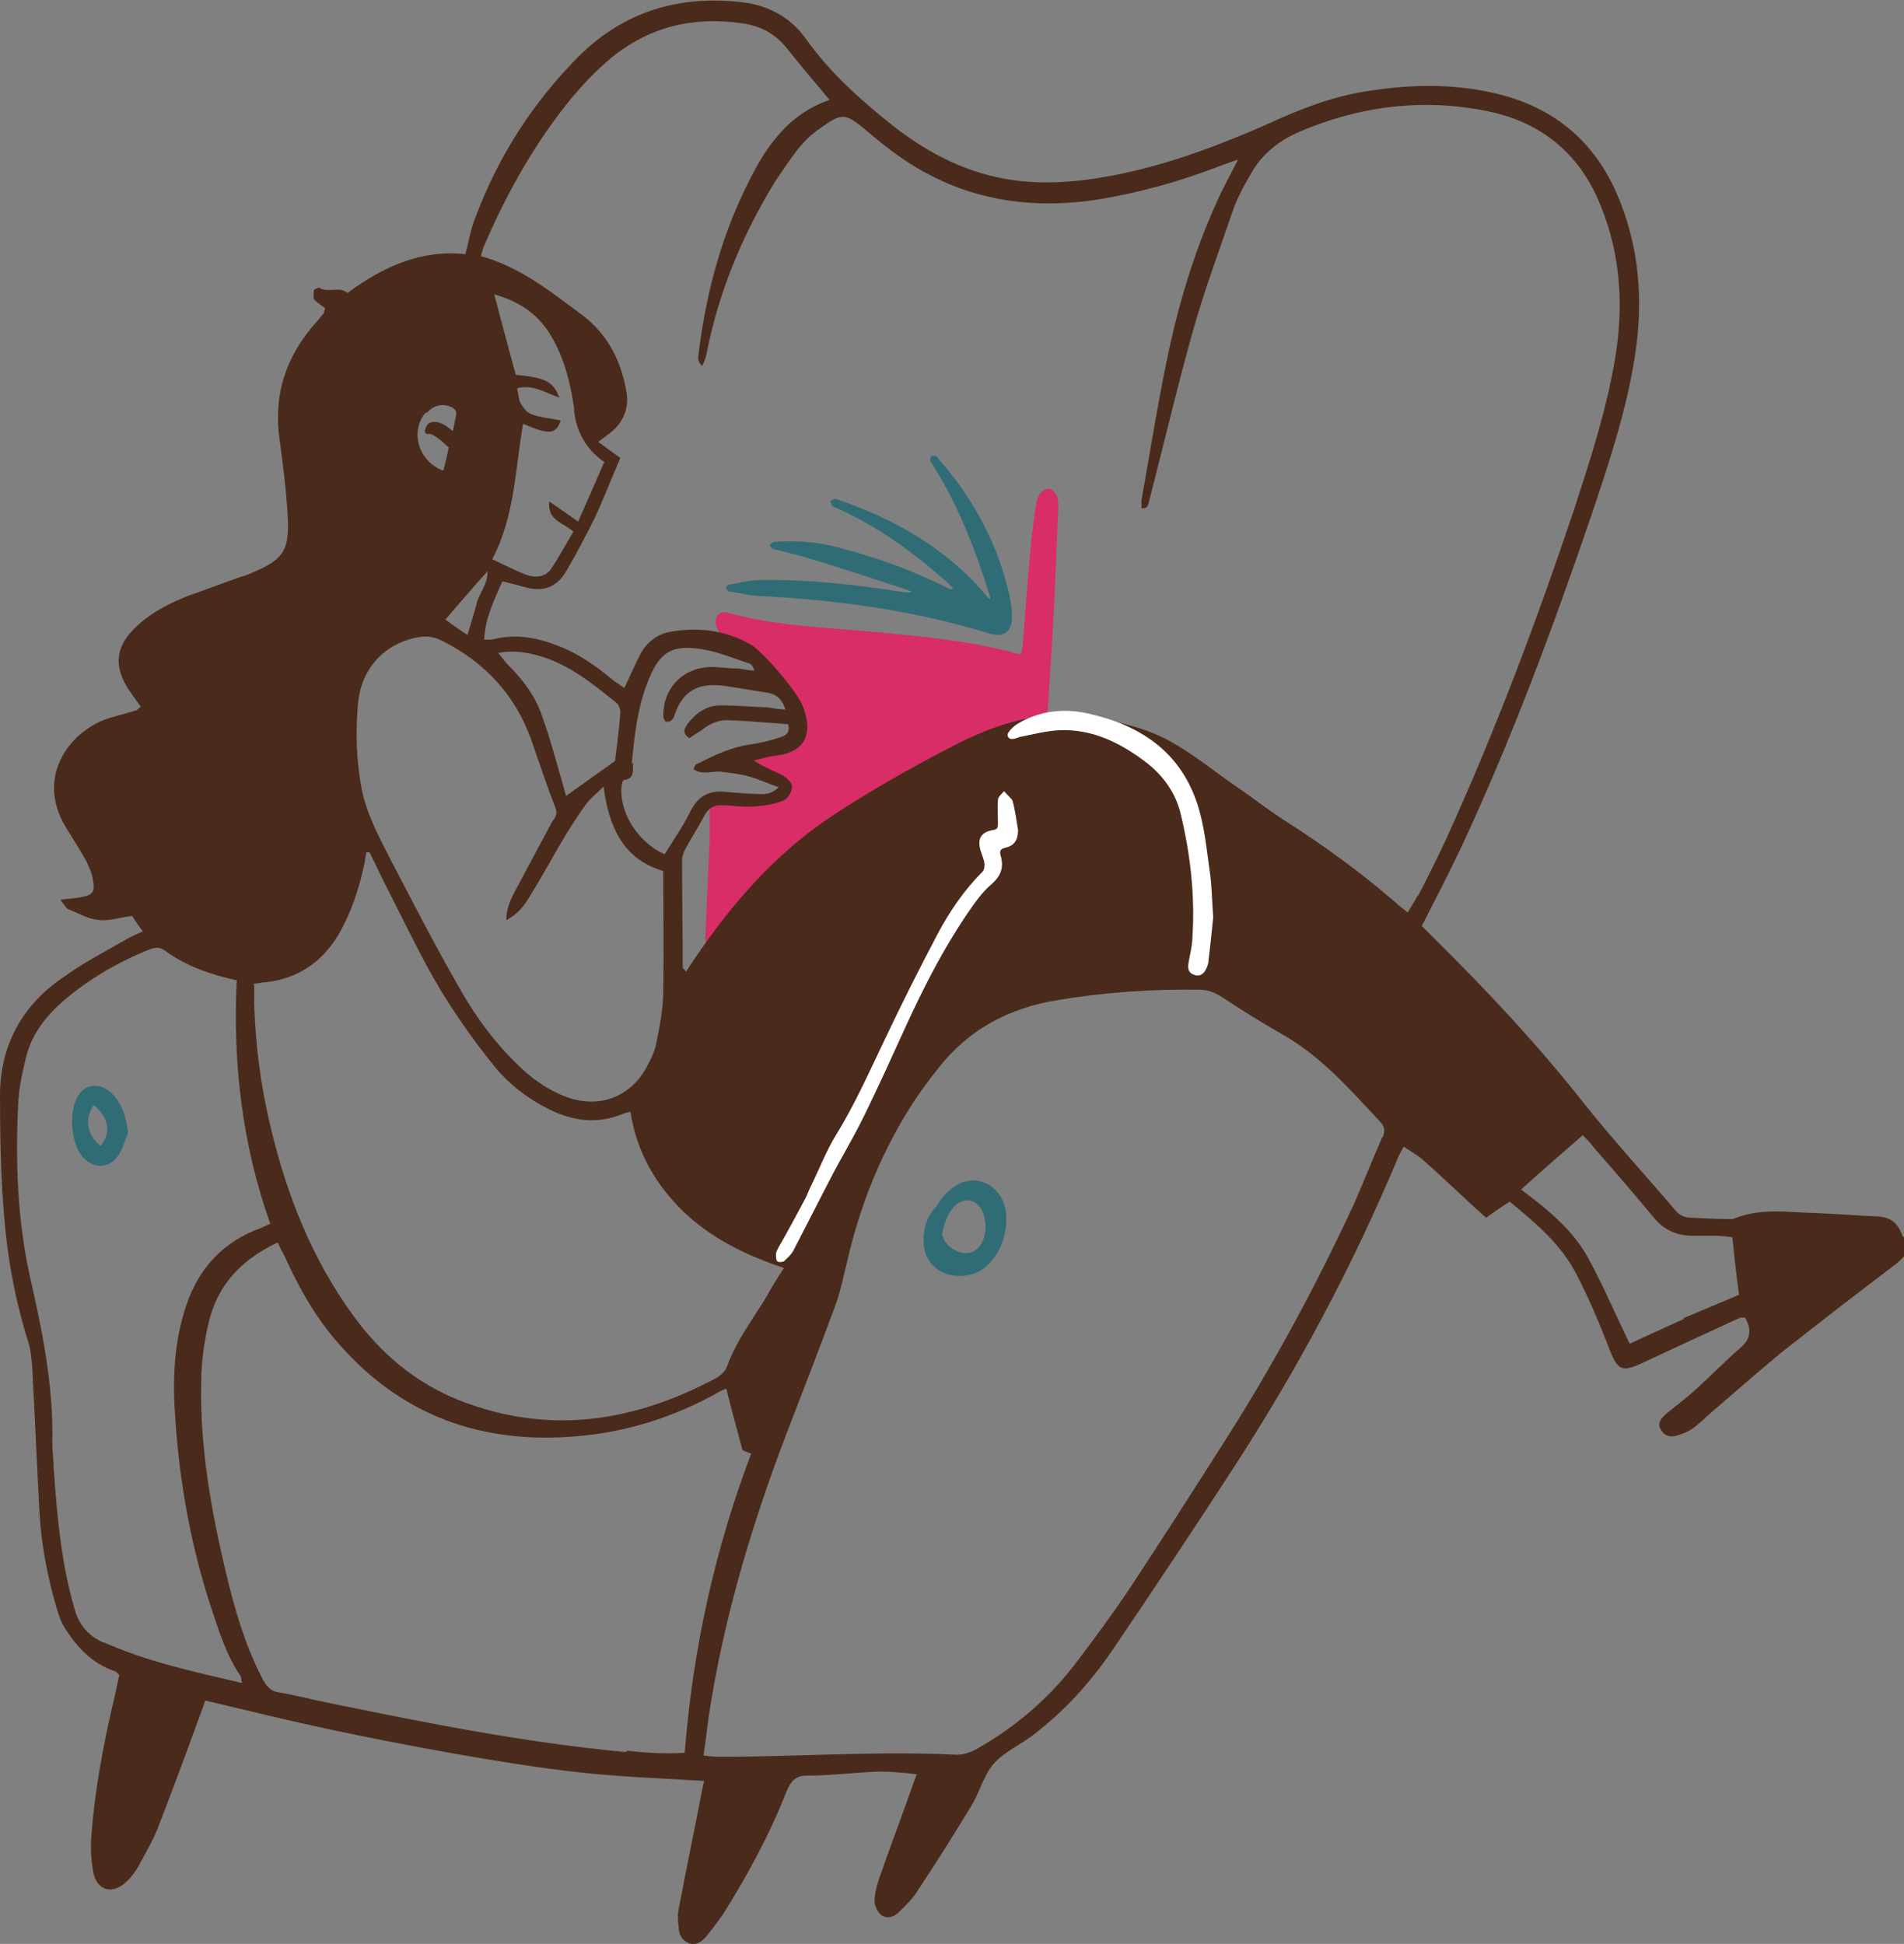 <?xml version="1.0" encoding="UTF-8"?>
<svg xmlns="http://www.w3.org/2000/svg" viewBox="0 0 283.9 289.9">
  <rect x="0" y="0" width="283.9" height="289.9" fill="#808080" stroke="none"/>
  <defs>
    <style>.d{fill:#fff;}.e{fill:#d82d67;}.f{fill:#4a2a1a;}.g{fill:#306c76;}</style>
  </defs>
  <g id="a"></g>
  <g id="b">
    <g id="c">
      <path class="e" d="M115.3,141.4c-.1,2-.2,3.8-.4,5.6,0,.8-.3,1.6-.6,2.3-.3,.8-1.1,1.2-2,1.2-.9,0-1.5-.4-1.8-1.2-.3-.9-.6-2-.7-3-.1-.7-.3-1.1-1.1-1.3-1.9-.3-2.9-1.6-3.3-3.4-.2-.8-.3-1.7-.2-2.5,.2-4.6,.4-9.2,.6-13.8,0-1.7,0-3.3,0-5,0-.7,0-.8,.7-1.2,.7-.4,1.3-.3,1.9,0,2.8,1.9,5.6,1,8.4-.2,.9-.4,1-1.2,.3-2-1.1-1.3-2.4-2.1-4.1-2.1-.4,0-1,0-1.3-.1-.4-.2-1-.7-1-1.1,0-.4,.6-1,1-1.1,1.1-.2,2.3-.2,3.4-.3,1.8-.1,2.8-1.2,2.9-3.1,.1-2-.4-3.7-1.7-5.4-1.4-1.7-2.4-3.7-3.5-5.6-.4-.8-1-1.4-1.8-1.7-.7-.3-1.4-.6-2.1-.8-1.2-.3-1.8-1.3-2.1-2.3-.4-1.3,.5-2.3,1.8-1.9,6.2,1.7,12.6,2.1,19,2.6,7.3,.7,14.6,1.2,21.8,2.9,.5,.1,1,.2,1.5,.4,1.4,.4,1.4,.4,1.6-1.1,.4-5.3,.8-10.6,1.3-15.8,.2-1.7,.4-3.5,.7-5.2,0-.5,.3-1.2,.6-1.6,.3-.4,1-.8,1.4-.7,.4,0,.9,.7,1.1,1.1,.2,.5,.2,1.2,.2,1.8-.3,6.5-.5,13-.9,19.5-.2,3.2-.4,6.4-.6,9.6,0,.8-.2,1.5-.4,2.3-.3,.9-1.1,1.5-1.8,1.1-1.6-.8-2.5,.3-3.1,1.2-.9,1.1-1.8,1.9-3.2,2.3-.3,0-.7,.6-.7,.9-.5,2.6-1.9,4.1-4.4,4.6-3.7,.7-7.4,1.3-11.1,1.9-.8,.1-1.2,.2-.9,1.2,.6,1.5-.1,3.3-1.7,3.9-3.2,1.1-5.9,3.2-8.6,5-1.1,.7-2.4,1.1-3.6,1.5-.6,.2-.8,.4-.7,1,.2,3.2,.4,6.4,.6,9.6,0,.2,0,.3,0,.5-.1,.3-.3,.5-.4,.8-.2-.2-.5-.3-.6-.5-.1-.2-.2-.5-.3-.9Z"></path>
      <path class="f" d="M283.7,184.4c-.7-2-1.7-2.9-3.9-3-3.1-.1-6.2-.4-9.3-.5-4-.1-8.1-.8-12.1,.9-.2,0-.5,0-.7,0-1.9,0-3.8-.1-5.6-.2-1,0-1.7-.4-2.3-1.1-4.5-5.3-9.2-10.4-13.5-15.8-7-8.9-14.7-17.1-22.7-25-.6-.6-1.1-1.1-1.6-1.6,2.1-4.1,4.1-8,6-12,7.4-15.9,13.5-32.3,19.2-49,2.6-7.7,5.2-15.5,6.5-23.5,1.4-8.6,.8-16.9-2.7-24.9-3.3-7.4-8.8-12.2-16.6-14.4-6.8-1.9-13.7-1.8-20.6-.7-5.2,.8-10,2.7-14.8,4.9-7,3.1-14.2,5.8-21.7,7.4-5.3,1.1-10.6,1.7-16,1-6.8-.9-12.7-3.9-18.1-8.1-4.9-3.9-9.5-8-13.1-13.1-2.4-3.3-5.8-5-9.7-5.4-9.2-1-17.3,1.4-24,8-6.9,6.9-12.1,15-15.5,24.1-.7,1.7-1,3.6-1.5,5.5-6.7-.7-12.3,1.9-17.6,5.8-1.2-1.1-2.9,.1-4.2-.8-.1,0-.7,.2-.8,.4,0,.4-.1,1.1,0,1.3,.5,.6,1.3,1,1.7,1.4-.2,.5-.2,.6-.2,.7-.4,.4-.7,.9-1.1,1.3-4.5,5-6.5,10.8-5.5,17.6,.5,3.8,1,7.6,1.2,11.4,.3,5.2-.7,6.5-5.5,8.5-.5,.2-.9,.4-1.4,.5-2.6,.9-5.2,1.9-7.8,2.8-2.8,1.1-5.4,2.4-7.6,4.4-3.5,3.1-3.8,6.3-1.1,10.1,.5,.7,1,1.4,1.5,2.1-.4,.3-.5,.4-.6,.5-1.2,.4-2.5,.7-3.8,1.1-5.8,1.6-11.6,8.6-6.7,16.5,1,1.6,2,3.2,2.9,4.8,.5,1,1,2.1,1.1,3.2,.3,1.6-.2,2-1.8,2.3-.9,.2-1.9,.2-3.1,.4,.6,.7,.8,1.2,1.2,1.4,1.5,.6,3,1.5,4.6,1.6,1.5,.2,3.1-.4,4.9-.6,.4,.6,.9,1.4,1.6,2.3-.9,.4-1.6,.7-2.3,1.1-3.1,1.8-6.3,3.4-9.2,5.5C3.4,149.7,.1,155.7,0,163.1c0,6,.1,12.1,.6,18.1,.5,6.5,1.7,12.9,3.7,19.2,.3,1.1,.4,2.2,.5,3.4,.4,7.3,.7,14.7,1.1,22,.3,4.8,1.2,9.5,2.6,14.2,.3,.9,.5,1.7,1,2.5,1.8,3,4.1,5.5,7.5,6.7,.3,0,.5,.4,.8,.6-.3,1.2-.5,2.4-.8,3.6-1.6,6.8-2.9,13.7-3.4,20.7-.1,1.7,0,3.4,.3,5.1,.6,2.9,3,3.4,5.1,1.3,.6-.6,1.2-1.4,1.6-2.1,1-1.9,2.1-3.7,2.9-5.7,2.1-5.4,4.1-10.8,6.1-16.3,.3-.9,.7-1.8,1-2.8,6.3,1.5,12.4,3,18.5,4.3,6.1,1.3,12.3,2.5,18.5,3.6,6.2,1.1,12.4,2.1,18.6,2.8,6.2,.7,12.4,.9,18.8,1.3-.2,.7-.3,1.3-.4,1.8-1.1,5.8-2.3,11.5-3.4,17.3-.2,.9-.1,1.8,0,2.7,0,1,.4,1.9,1.5,2.4,1.1,.4,1.9-.2,2.6-1,.9-1.1,1.7-2.2,2.5-3.3,3.7-5.9,7-12,9.5-18.4,.6-1.4,1.3-2.3,3-2.3,3.7,0,7.3-.5,11-.6,1.7,0,3.5,.2,5.4,.4-.4,1-.6,1.6-.8,2.2-1.6,4.5-3.3,9-4.9,13.6-.3,1-.6,2.1-.6,3.1,0,.7,.4,1.6,1,2.1,.8,.6,1.8,.3,2.5-.3,1-1,2.1-2,2.9-3.3,2.8-4.2,5.5-8.5,8.1-12.8,1.2-2,1.8-4.5,3.3-6.2,1.6-1.8,4-2.8,5.9-4.3,4.6-3.5,8.4-7.7,11.7-12.5,6.1-9,12.1-18,18-27.1,9.7-14.9,18-30.5,24.8-46.8,.2-.4,.4-.7,.7-1.3,1,.7,2,1.2,2.9,2,2.6,2.3,5,4.6,7.6,7,.6,.5,1.2,1.1,1.8,1.6,1.2-.9,2.3-1.6,3.5-2.4,3.9,3.2,7.7,6.4,10,10.9,1.9,3.7,3.5,7.5,5,11.4,1.1,2.8,1.8,3.1,4.5,1.9,4.9-2.3,9.9-4.6,14.9-6.9,.2,0,.5,0,.7,0,1.1,1.9,.8,3.3-.9,4.7-2.1,1.8-4,3.8-6.1,5.7-1.5,1.4-3.1,2.6-4.7,3.9-.8,.7-1.5,1.5-.8,2.5,.6,1,1.6,1.1,2.6,.7,.7-.2,1.4-.5,2-.9,1-.7,1.9-1.6,2.8-2.4,3.5-3,6.9-6,10.4-8.9,5.7-4.5,11.4-8.9,17.2-13.3,1.4-1.1,2.1-2.1,1.4-3.9ZM72.7,85.2c0,2-1.2,3.2-1.6,4.7-.4,1.6-.9,3.1-1.4,4.8-1.2-.8-2.2-1.5-3.3-2.3,2.1-2.4,4-4.7,6.3-7.2Zm-9.1-23.6c.8-.9,1.8-1.4,3.1-1.1,.8,.2,1.5,.6,1.3,1.5-.2,.8-.3,1.6-.5,2.3-1-.9-2.1-1.6-3.3-1.3-.7,.2-1.3,1.9-.3,1.7,.7,0,1.6,.8,2.1,1.2,.3,.3,.6,.6,.9,.8-.2,1.2-.5,2.3-.8,3.5-3.8-1.4-5-6-2.6-8.7Zm-10.2,43.2c.5-5.2,4-8.9,9.1-9.8,1.3-.2,2.3,0,3.5,.6,6.3,3.2,10.8,8,13.2,14.7,1.2,3.4,2.3,6.8,3.6,10.1,.4,1,0,1.5-.5,2.2-1.8,3.4-3.6,6.7-5.4,10.1-.7,1.3-1.4,2.7-1.4,4.5,1.8-.9,2.8-2.3,3.6-3.7,1.8-2.9,3.4-5.9,5.2-8.9,1-1.6,2-3.2,3.1-4.7,.6-.8,1.5-1.5,2.6-2.6,.8,6.3,3.1,10.9,8.9,12.6,0,6.1,.1,12,0,17.8,0,2.6-.5,5.2-1,7.7-.2,1.2-.7,2.3-1.3,3.4-2.4,4.8-7.3,6.7-12.4,4.7-2.8-1.1-5.1-2.8-7.2-4.9-3.3-3.2-6-6.9-8.3-10.9-2.7-4.7-5.2-9.4-7.7-14.2-1.7-3.3-3.5-6.6-5.1-10-.8-1.8-1.5-3.6-1.9-5.5-.9-4.4-1-8.9-.6-13.4Zm20.8-7.4c2.4-.5,4.4-.1,6.5,.5,4.3,1.3,7.7,4.1,11.2,6.9,.4,.3,.6,1,.6,1.5-.2,2.5-.5,5-.8,7.2-2.5,1.8-4.8,3.4-7.3,5.2-.1-.4-.3-1.1-.5-1.8-1-3.4-1.9-6.9-3.1-10.2-1-2.9-2.8-5.3-5-7.5-.5-.5-.9-1.1-1.5-1.8Zm20,16.5c.4-4.1,.8-8.1,2.3-12,1.8-4.7,3.6-5.9,8.6-5,2.2,.4,4.3,1.3,6.5,2,.4,.1,.7,.5,.9,1.1-.8,0-1.6-.2-2.4-.3-1.5,0-3.1-.3-4.6-.2-4,.3-6.7,3.4-6.6,7.4,0,.2,.2,.4,.3,.7,1.1,.2,1.3-.7,1.5-1.3,1.3-3.6,3.9-4.5,7.4-4,2.1,.3,4.2,.7,6.3,1,1.3,.2,2.2,.9,2.7,2.5-1,0-1.8-.2-2.6-.3-2.4-.1-4.7-.3-7.1-.3-2.1,0-3.7,1.2-4.9,2.8-.4,.6-.9,1.3,.3,2.1,.5-.4,1.2-.8,1.8-1.2,1.1-.9,2.4-1.5,3.8-1.5,3.1,.1,6.1,.4,9.1,.6,.4,1.3-.4,1.7-1,1.9-1.5,.5-3,.9-4.5,1.1-3,.4-5.6,1.7-8.2,3-.2,0-.2,.4-.4,.7,1.4,1,2.9,.2,4.2,.4,1.4,.2,2.7,.3,4.1,.7,1.4,.4,2.7,1,4.4,1.6-1.1,1.1-2.2,1.1-3.3,1-1.5,0-3.1-.2-4.6-.3-2.5-.3-4.2,.7-5.3,3-1.1,2.2-2.5,4.2-3.8,6.3-4.1-1.8-6.9-6.5-6.4-10.3,0-.3,.2-.8,.4-.8,1.6-.2,1.2-1.5,1.3-2.5Zm-56.4,32.8c.7,0,1.2-.2,1.7-.2,4.8-.5,8.4-2.9,10.9-7,2-3.4,3.2-7.1,4-11,0-.5,.2-.9,.2-1.4,.2,0,.3,0,.5,0,1,2,1.9,4,2.9,5.9,2.5,4.9,4.8,9.8,7.6,14.5,2.3,3.8,4.9,7.5,7.7,11,2.3,3,5.3,5.3,8.7,7,3.5,1.7,7.1,2.2,10.9,.6,.3-.1,.6-.2,1.1-.3,.9,5.9,3.7,10.8,7.9,14.9,4.2,4,9.3,6.5,15,8.4-1,1.5-1.8,2.8-2.5,4.1-2.1,3.5-4.6,6.7-6,10.6-.2,.6-.8,1.2-1.4,1.6-12.4,6.7-25.2,8.7-38.6,3.4-6.5-2.6-11.7-7-15.8-12.7-6.1-8.4-9.8-17.8-12.2-27.8-1.5-6.1-2.3-12.3-2.5-18.6,0-.9,0-1.8,0-2.8ZM15.5,245c-2.3-1-3.7-2.6-4.4-5.1-2-6.9-2.6-13.9-3.1-21,0-1.2-.2-2.4-.2-3.7,.2-8.5-1.5-16.8-3.4-25.1-1.8-8.3-2.1-16.8-1.7-25.3,.1-2.4,.6-4.8,1.2-7.2,.8-3.3,2.9-6,5.4-8.2,3.8-3.3,8.1-5.8,12.7-7.7,.8-.3,1.6-.6,2.5,0,3.1,2.3,6.7,3.6,10.8,4.5-.6,12.3,.8,24.5,5,36.3-.6,.3-.9,.4-1.3,.6-5.6,2-9.3,5.9-11.2,11.5-1.8,5.3-2.1,10.9-1.7,16.4,.6,9.7,2.3,19.3,5.3,28.5,1.2,3.6,2.3,7.3,4.5,10.5,.1,.2,0,.5,.2,1-7.3-1.7-14.2-3.2-20.7-6.1Zm77.8,16.3c-14.9-1.4-29.5-4.3-44.1-7.3-2.6-.5-5.1-1.2-7.6-1.6-1.4-.2-2-1.1-2.6-2.3-2.5-4.9-4-10.1-5.3-15.5-2.2-9.3-3.9-18.7-3.7-28.3,0-3,.4-6,1.1-9,1.3-5.6,4.8-9.4,10.3-12,.4,.9,.9,1.7,1.2,2.4,2.1,4.6,4.6,9,8,12.8,9.4,10.7,21.3,14.9,35.3,13.7,7.6-.6,14.7-2.9,21.3-6.6,.3-.2,.6-.3,1.1-.5,.8,3.2,1.6,6.2,2.4,9.1,0,.2,.7,.3,1.3,.6-5.4,14.3-8.7,29.1-9.9,44.6-3,.2-5.8,0-8.6-.3Zm112.8-91.7c-1.4,3.2-2.7,6.5-4.1,9.7-5.9,12.8-12.6,25.1-20.2,36.9-4.4,6.9-8.8,13.8-13.3,20.6-2.6,3.9-5.4,7.7-8.3,11.5-4,5.2-8.9,9.3-14.5,12.5-.9,.5-2,.9-3,.9-11.7-.6-23.5,.3-35.2,.3-.7,0-1.4,0-2.6-.2,.3-2,.5-3.7,.7-5.3,2.3-15.6,6.9-30.5,12.6-45.1,2.2-5.7,4.4-11.4,6.5-17.1,.7-2,1.1-4.1,1.6-6.1,1.8-7.9,4.7-15.4,9-22.4,1.4-2.3,3-4.5,4.7-6.6,4.4-5.6,10.3-8.8,17.4-10,7.1-1.2,14.2-1.7,21.4-1.6,1.3,0,2.3,.4,3.4,1.1,2.9,1.9,5.9,3.8,8.9,5.5,5.9,3.3,10.2,8.3,14.7,13.1,.8,.8,.7,1.6,.3,2.4Zm5.2-35.9c-.4,.8-.9,1.5-1.4,2.4-.7-.6-1.3-1-1.8-1.5-5.2-4.5-10.7-8.5-16.5-12.2-2.5-1.6-4.9-3.5-7.4-5.2-2.9-2-5.6-4.2-8.6-6-4.7-2.9-10-3.9-15.4-4.4-6.4-.6-12.3,1.5-17.8,4.3-6.4,3.3-12.8,6.9-18.8,10.9-8,5.4-14.3,12.6-19.7,20.5-.5,.7-1,1.5-1.6,2.4-.3-.4-.5-.5-.5-.6,0-5.3-.1-10.6-.1-15.9,0-.6,.2-1.3,.5-1.8,.9-1.7,1.9-3.2,2.8-4.9,.6-1.2,1.5-1.7,2.7-1.6,1.5,0,2.9,.3,4.4,.2,1.6-.1,3.2-.3,4.7-.9,.6-.2,1.3-1.3,1.3-2.1,0-.6-.8-1.3-1.5-1.7-1.3-.7-2.8-1.2-4.2-2.2,1.1-.2,2.1-.6,3.2-.7,3.9-.4,5.9-2.7,4.1-7.4-.8-2.1-5.9-8.1-7.8-9.2-3.7-2.1-7.7-2.6-11.8-1.9-2,.3-3.6,1.5-4.6,3.3-.8,1.6-1.5,3.2-2.4,5.1-.5-.3-1-.7-1.5-1-2.6-2.2-5.4-4.2-8.7-5.4-3.1-1.2-6.3-1.7-9.6-.8-.3,0-.6,0-1.1,0,.1-3.2,1.5-5.9,2.7-8.7,1.3,.3,2.4,.6,3.5,.9,2.6,.7,4.5,0,5.9-2.2,1.6-2.7,3-5.4,4.4-8.2,1.3-2.8,2.4-5.7,3.8-8.9-1.1-.8-2.1-1.5-3.3-2.4,.9-.7,1.5-1.1,2.1-1.6,1.8-1.6,2.5-3.6,2.1-5.9-.8-4.6-2.8-8.6-6.7-11.5-4.7-3.5-9.2-7.1-15-8.7,.2-.7,.3-1.2,.6-1.8,3.4-7.9,7.6-15.3,13.1-22,1.8-2.1,3.7-4.1,5.9-5.9,5.7-4.6,12.3-6.1,19.5-5,2.7,.4,4.9,1.6,6.6,3.8,2,2.5,4.1,5,6.3,7.6-6.7,2.3-10,7.8-12.8,13.7-3.7,7.8-5.8,16.1-6.8,24.7,0,.4,.1,.8,.6,1.3,.2-.5,.5-1.1,.6-1.6,1.8-9.3,5.3-17.8,10.2-25.8,1.1-1.7,2.3-3.4,3.5-5,.9-1.1,2-2.2,3.2-3,3.3-2.4,3.8-2.4,6.9,.2,1.1,.9,2.1,1.8,3.2,2.6,9.2,7.2,19.6,9.5,31.1,7.8,6.3-1,12.4-2.7,18.4-5,.8-.3,1.6-.6,2.8-1-1.2,2.4-2.4,4.5-3.3,6.6-3,6.7-5.2,13.7-6.8,20.9-1.7,7.7-2.9,15.5-4.3,23.3,0,.4,0,.8,0,1.2,1.1,.1,1-.7,1.2-1.3,2.2-8.5,4.2-17.1,6.6-25.6,1.7-5.9,3.8-11.6,5.8-17.4,.7-2.1,1.8-4,2.9-5.9,1.6-2.7,3.9-4.5,6.7-5.8,9.2-4,18.7-5.2,28.5-3.2,8.2,1.7,13.9,6.6,16.9,14.4,2.9,7.3,3.3,14.9,2,22.6-1.3,7.7-3.7,15-6.1,22.4-5.6,16.7-11.8,33.2-19.1,49.2-1.3,2.8-2.7,5.6-4.1,8.3ZM79.3,61.8c-.7-.2-1.3-1-1.7-1.7-.3-.6-.3-1.4-.5-2.2,2.3-.6,4.1,.6,6.3,1.4-.9-2.4-2.1-3-6.5-3.4-1-3.8-2.1-7.7-3.2-12,3.5,1,6.2,2.7,8.1,5.6,2.2,3.4,3.2,7.3,3.8,11.3,0,.2,0,.3,0,.5q.6,4.9,4.5,7.6c-1.2,2.8-2.5,5.7-3.9,8.9-1.5-1.1-2.7-1.9-4.3-3-.3,2.9,2.1,3.1,3.6,4.5-1.1,1.8-2.1,3.7-3.3,5.5-.8,1.2-2.2,1.4-3.5,1-1.7-.6-3.4-1.5-5.3-2.4,3.4-6.5,3.4-13.5,4.6-20.2,3.9,1.7,4.9,1.6,5.6-.5-1.4-.3-2.9-.4-4.3-.9ZM251.1,196.7c-2.7,1.2-5.5,2.5-8.1,3.7-2.1-4.3-3.9-8.6-6.2-12.8-2.3-4.2-6-7.2-10-10.2,3.1-2.8,6.1-5.4,9.2-8.1,.6,.6,1.2,1.2,1.7,1.9,3,3.4,6,6.9,8.9,10.4,1.5,1.8,3.3,2.6,5.5,2.7,1.2,0,2.4,0,3.7,0,.8,0,1.6,.1,2.5,.2,.3,2.9,.6,5.6,1,8.6-2.8,1.2-5.5,2.3-8.3,3.5Z"></path>
      <path class="g" d="M19.1,168.9c-.5,1.2-.8,2.5-1.5,3.5-1.4,2-3.9,1.9-5.4,0-1.6-2-2-6.6-.6-8.9,1.1-1.9,3.3-2.1,5-.5,1.6,1.5,2.2,3.6,2.5,5.9Zm-5.1-4.1c-1.5,2.1-1,4.5,1,6.1,1.6-2,1.3-4.1-1-6.1Z"></path>
      <path class="g" d="M149.9,180.3c-.6-3.2-3.8-5.2-6.8-3.8-1.5,.7-2.7,2-3.5,3.5-1.8,1.6-2.3,4.8-1.6,6.9,1.2,3.5,5.6,4.3,8.5,2.4,2.7-1.9,4-5.8,3.4-9Zm-3,3.4c-.3,2.2-1.8,3.9-4.2,2.9-1.1-.5-1.9-1.3-2.2-2.4,0,0,0-.2,0-.3,.3-1.8,1.3-4.3,3.1-4.8,2.7-.6,3.6,2.6,3.3,4.6Z"></path>
      <path class="g" d="M142.1,87.7c-.2-.2-.4-.4-.6-.6-5.1-4.6-10.6-8.6-16.9-11.4-.2,0-.4-.1-.5-.3-.2-.2-.2-.5-.3-.7,.2,0,.5-.3,.7-.3,.2,0,.5,.1,.7,.2,8.6,3,16.2,7.4,22.1,14.5,0,0,.2,.1,.4,.3-.1-.5-.2-.8-.3-1.1-2.1-6.7-4.6-13.1-8.4-19.1-.1-.2-.3-.4-.3-.6,0-.2,0-.5,.2-.6,.1-.1,.5,0,.6,0,.2,0,.3,.3,.4,.4,5.3,6,9,12.9,10.7,20.8,.2,1,.3,1.9,.3,2.9,0,2.1-1.3,3-3.3,2.4-11.1-3.4-22.4-5-34-5.6-1.7,0-3.3-.5-4.9-.7-.2,0-.4-.3-.5-.6,0,0,.3-.4,.5-.4,1.6-.3,3.2-.7,4.8-.7,7.1-.1,14.2,.7,21.2,1.8,.4,0,.8,.1,1.3,0-.4-.2-.8-.4-1.2-.5-4.6-1.5-9.2-3-13.7-4.4-1.9-.6-3.8-1-5.7-1.5-.3,0-.5-.4-.7-.6,.3-.2,.5-.5,.8-.5,3.3-.2,6.5,0,9.7,.9,5.4,1.4,10.7,3.3,15.7,5.8,.3,.2,.6,.3,.9,.4h0Z"></path>
      <g>
        <path class="d" d="M149.7,118c-.3,.4-.9,.8-.9,1.3-.1,1.1,0,2.3,0,3.4,0,.7,0,1-.8,1.1-1.7,.3-2.3,1.3-1.8,3,.2,.7,.5,1.3,.6,2,0,.4,0,.9-.3,1.2-2.7,2.7-4.9,5.9-6.7,9.3-2.8,5.3-5.5,10.7-8.1,16.2-2.2,4.6-4.3,9.3-7,13.7-1.5,2.4-2.5,5.1-3.8,7.7-.3,.6-.5,1.2-.8,1.8-1.3,2.4-2.6,4.9-4,7.3-.2,.4-.4,.7-.4,1.1,0,.3,0,.8,.2,1,.2,.2,.8,.1,1,0,.5-.5,1.1-1,1.4-1.6,1.8-3.5,3.6-7,5.4-10.5,1.7-3.3,3.6-6.4,5.2-9.7,2.1-4.3,4.1-8.7,6.1-13.1,2.7-5.9,5.6-11.6,9.2-16.9,1.1-1.6,2.2-3.2,3.6-4.4,1.5-1.3,1.9-2.6,1.4-4.3-.2-.8,0-1,.8-1.2,1.2-.3,1.8-1.1,1.8-2.6-.2-1.2-.4-2.8-.8-4.3-.1-.4-.7-.8-1-1.2Z"></path>
        <path class="d" d="M180.4,130.1c-.5-3.5-.8-7-1.9-10.3-2.6-7.8-8.6-11.7-16.3-13.4-3.6-.8-7.2-.4-10.4,1.5-.5,.3-1.1,.8-1.4,1.3-.4,.5,0,1.1,.6,1,.4,0,.7-.2,1.1-.3,2-.4,3.9-.9,5.9-1,4.9-.2,9.1,1.9,12.9,4.8,2.6,2,4.5,4.7,5.2,7.9,1.4,5.9,2.1,12,1.7,18.1,0,1.3-.4,2.7-.6,4-.1,.8,0,1.4,.9,1.7,.8,.3,1.4-.2,1.7-.8,.2-.4,.4-.9,.4-1.4,.3-2.3,.5-4.6,.7-6.4-.2-2.6-.2-4.7-.5-6.7Z"></path>
      </g>
    </g>
  </g>
</svg>

